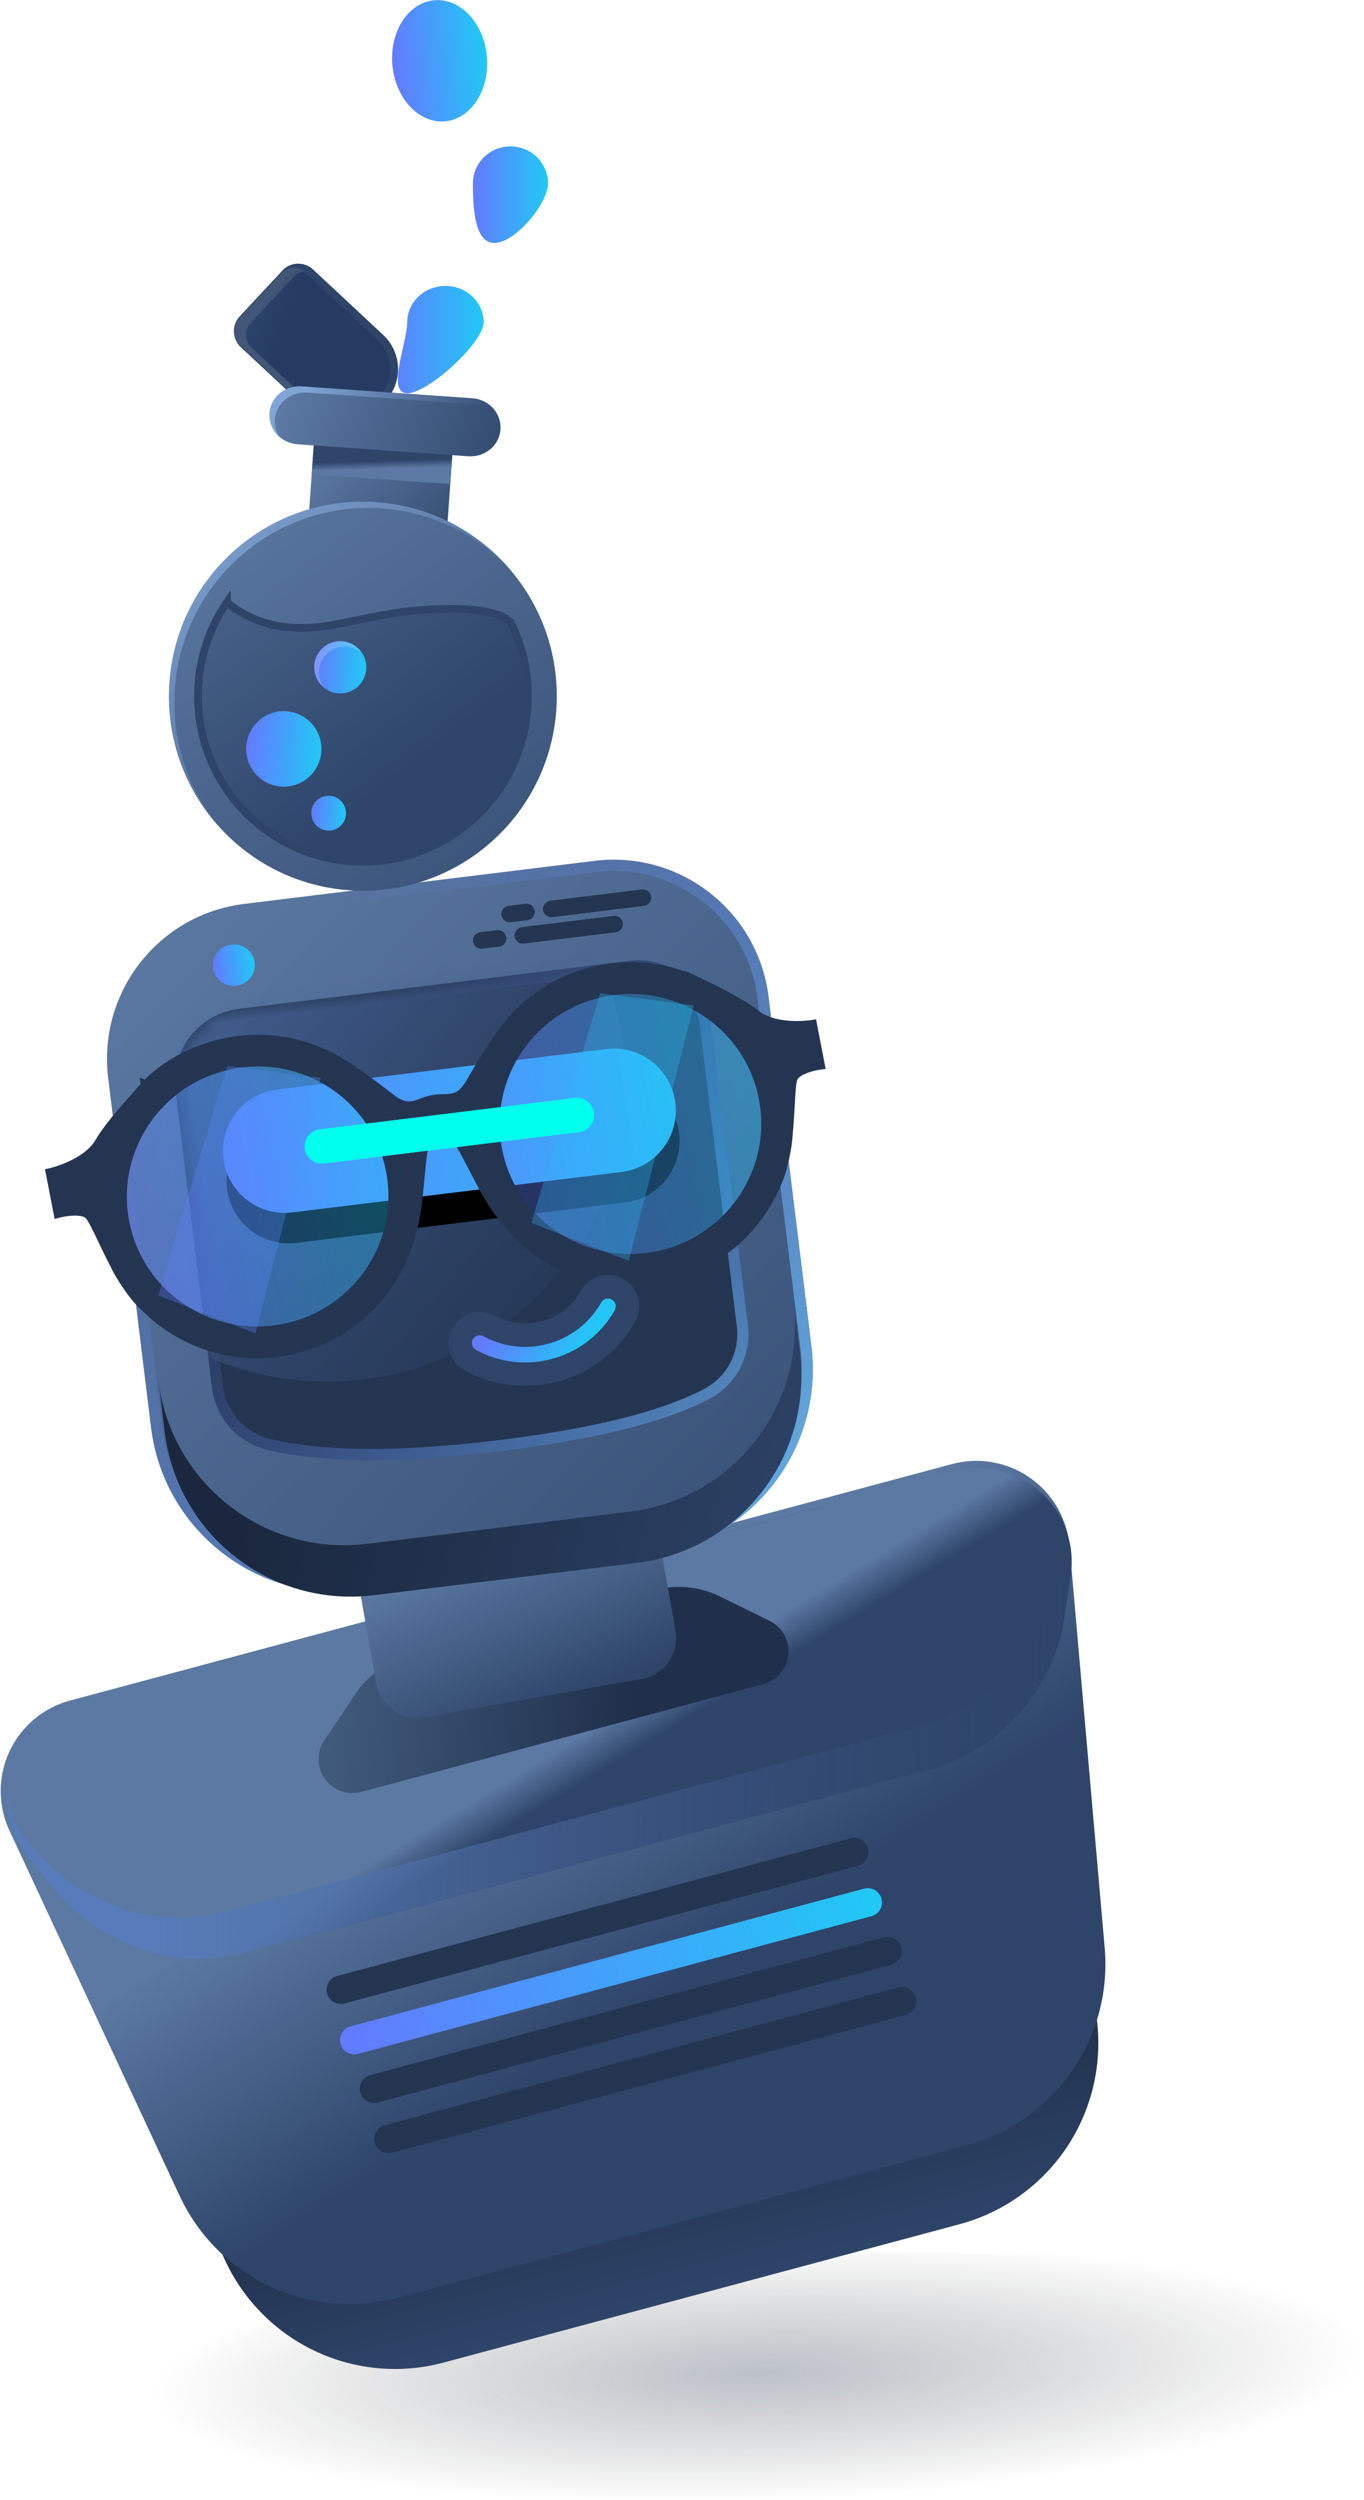 <svg xmlns="http://www.w3.org/2000/svg" xmlns:xlink="http://www.w3.org/1999/xlink" width="89" height="163" viewBox="0 0 89 163">
    <defs>
        <radialGradient id="a" cx="52.436%" cy="42.955%" r="218.844%" fx="52.436%" fy="42.955%" gradientTransform="matrix(-.165 0 0 -.211 .61 .52)">
            <stop offset="0%" stop-color="#172743"/>
            <stop offset="100%" stop-opacity="0"/>
        </radialGradient>
        <linearGradient id="b" x1="54.872%" x2="54.872%" y1="62.175%" y2="100%">
            <stop offset="0%" stop-color="#1A273E"/>
            <stop offset="100%" stop-color="#2E4469"/>
        </linearGradient>
        <linearGradient id="c" x1="30.414%" x2="50%" y1="31.624%" y2="68.376%">
            <stop offset="0%" stop-color="#5B79A2"/>
            <stop offset="100%" stop-color="#2E4469"/>
        </linearGradient>
        <linearGradient id="d" x1="98.741%" x2="1.259%" y1="48.741%" y2="48.741%">
            <stop offset="0%" stop-color="#21C8F6"/>
            <stop offset="100%" stop-color="#637BFF"/>
        </linearGradient>
        <linearGradient id="e" x1="34.594%" x2="60.398%" y1="40.953%" y2="55.694%">
            <stop offset="0%" stop-color="#5B79A2"/>
            <stop offset="100%" stop-color="#2E4469"/>
        </linearGradient>
        <linearGradient id="f" x1="60.345%" x2="68.087%" y1="47.191%" y2="54.023%">
            <stop offset="0%" stop-color="#5B79A2"/>
            <stop offset="100%" stop-color="#2E4469"/>
        </linearGradient>
        <linearGradient id="g" x1="12.8%" x2="107.421%" y1="46.721%" y2="53.239%">
            <stop offset="0%" stop-color="#587CB9"/>
            <stop offset="100%" stop-color="#2E4469" stop-opacity="0"/>
        </linearGradient>
        <linearGradient id="h" x1="4.47%" x2="68.52%" y1="46.97%" y2="53.03%">
            <stop offset="0%" stop-color="#405A7C"/>
            <stop offset="100%" stop-color="#20304C"/>
        </linearGradient>
        <linearGradient id="i" x1="75.874%" x2="92.229%" y1="34.347%" y2="96.254%">
            <stop offset="0%" stop-color="#5B79A2"/>
            <stop offset="100%" stop-color="#2E4469"/>
        </linearGradient>
        <linearGradient id="j" x1="8.301%" x2="112.118%" y1="0%" y2="133.334%">
            <stop offset="0%" stop-color="#5B79A2"/>
            <stop offset="100%" stop-color="#2E4469"/>
        </linearGradient>
        <linearGradient id="k" x1="125.306%" x2="26.535%" y1="116.086%" y2="5.536%">
            <stop offset="0%" stop-color="#76E1FF"/>
            <stop offset="100%" stop-color="#637BFF" stop-opacity="0"/>
        </linearGradient>
        <linearGradient id="l" x1="98.741%" x2="1.259%" y1="48.741%" y2="48.741%">
            <stop offset="0%" stop-color="#21C8F6"/>
            <stop offset="100%" stop-color="#637BFF"/>
        </linearGradient>
        <linearGradient id="m" x1="12.205%" x2="108.596%" y1="43.089%" y2="56.911%">
            <stop offset="0%" stop-color="#1A273E"/>
            <stop offset="100%" stop-color="#2E4469"/>
        </linearGradient>
        <path id="n" d="M14.21 6.75h25.705a4.753 4.753 0 0 1 4.752 4.753v19.781a4.753 4.753 0 0 1-3.066 4.444c-3.044 1.155-7.689 1.733-13.934 1.733-6.62 0-11.663-.65-15.126-1.948a4.753 4.753 0 0 1-3.084-4.45v-19.56A4.753 4.753 0 0 1 14.21 6.75z"/>
        <linearGradient id="p" x1="153.548%" x2="24.379%" y1="133.259%" y2="16.174%">
            <stop offset="0%" stop-color="#76E1FF"/>
            <stop offset="100%" stop-color="#637BFF" stop-opacity="0"/>
        </linearGradient>
        <path id="o" d="M14.21 6.75h25.705a4.753 4.753 0 0 1 4.752 4.753v19.781a4.753 4.753 0 0 1-3.066 4.444c-3.044 1.155-7.689 1.733-13.934 1.733-6.62 0-11.663-.65-15.126-1.948a4.753 4.753 0 0 1-3.084-4.45v-19.56A4.753 4.753 0 0 1 14.21 6.75z"/>
        <linearGradient id="q" x1="12.8%" x2="107.421%" y1="1.858%" y2="97.554%">
            <stop offset="0%" stop-color="#587CB9"/>
            <stop offset="100%" stop-color="#2E4469" stop-opacity="0"/>
        </linearGradient>
        <linearGradient id="u" x1="98.741%" x2="1.259%" y1="48.741%" y2="48.741%">
            <stop offset="0%" stop-color="#21C8F6"/>
            <stop offset="100%" stop-color="#637BFF"/>
        </linearGradient>
        <path id="t" d="M16.057 12.272h21.636a4.039 4.039 0 0 1 0 8.078H16.057a4.039 4.039 0 1 1 0-8.078z"/>
        <filter id="s" width="147.1%" height="273.3%" x="-23.6%" y="-61.9%" filterUnits="objectBoundingBox">
            <feOffset dy="2" in="SourceAlpha" result="shadowOffsetOuter1"/>
            <feGaussianBlur in="shadowOffsetOuter1" result="shadowBlurOuter1" stdDeviation="2"/>
            <feColorMatrix in="shadowBlurOuter1" values="0 0 0 0 0.012 0 0 0 0 0.468 0 0 0 0 1 0 0 0 1 0"/>
        </filter>
        <linearGradient id="v" x1="98.741%" x2="1.259%" y1="48.741%" y2="48.741%">
            <stop offset="0%" stop-color="#21C8F6"/>
            <stop offset="100%" stop-color="#637BFF"/>
        </linearGradient>
        <linearGradient id="w" x1="98.741%" x2="1.259%" y1="48.741%" y2="48.741%">
            <stop offset="0%" stop-color="#21C8F6"/>
            <stop offset="100%" stop-color="#637BFF"/>
        </linearGradient>
        <filter id="x" width="145.9%" height="488.3%" x="-23%" y="-194.2%" filterUnits="objectBoundingBox">
            <feGaussianBlur in="SourceGraphic" stdDeviation="1.455"/>
        </filter>
        <linearGradient id="z" x1="50%" x2="50%" y1="0%" y2="97.483%">
            <stop offset="0%" stop-color="#21C8F6"/>
            <stop offset="100%" stop-color="#637BFF"/>
        </linearGradient>
        <path id="y" d="M34.528 32.693a6.176 6.176 0 0 0-1.828-4.346 6.171 6.171 0 0 0-4.323-1.808"/>
        <linearGradient id="A" x1="20.688%" x2="69.724%" y1="-161.748%" y2="17.569%">
            <stop offset="0%" stop-color="#5B79A2"/>
            <stop offset="100%" stop-color="#253B61"/>
        </linearGradient>
        <linearGradient id="B" x1="58.037%" x2="50%" y1="211.657%" y2="19.67%">
            <stop offset="0%" stop-color="#5B79A2"/>
            <stop offset="100%" stop-color="#2E4469"/>
        </linearGradient>
        <linearGradient id="C" x1="4.47%" x2="117.825%" y1="21.735%" y2="97.108%">
            <stop offset="0%" stop-color="#5B79A2"/>
            <stop offset="100%" stop-color="#2E4469"/>
        </linearGradient>
        <linearGradient id="D" x1="4.696%" x2="117.489%" y1="0%" y2="133.334%">
            <stop offset="0%" stop-color="#5B79A2"/>
            <stop offset="100%" stop-color="#2E4469"/>
        </linearGradient>
        <linearGradient id="E" x1="-24.308%" y1="-80.777%" y2="29.97%">
            <stop offset="0%" stop-color="#5B79A2"/>
            <stop offset="100%" stop-color="#2E4469"/>
        </linearGradient>
        <linearGradient id="F" x1="98.741%" x2="1.259%" y1="48.741%" y2="48.741%">
            <stop offset="0%" stop-color="#21C8F6"/>
            <stop offset="100%" stop-color="#637BFF"/>
        </linearGradient>
        <linearGradient id="G" x1="98.741%" x2="1.259%" y1="48.741%" y2="48.741%">
            <stop offset="0%" stop-color="#21C8F6"/>
            <stop offset="100%" stop-color="#637BFF"/>
        </linearGradient>
        <linearGradient id="H" x1="98.741%" x2="1.259%" y1="48.741%" y2="48.741%">
            <stop offset="0%" stop-color="#21C8F6"/>
            <stop offset="100%" stop-color="#637BFF"/>
        </linearGradient>
        <linearGradient id="I" x1="12.393%" x2="108.306%" y1="0%" y2="100%">
            <stop offset="0%" stop-color="#80A4D5"/>
            <stop offset="100%" stop-color="#2E4469"/>
        </linearGradient>
        <linearGradient id="J" x1="58.037%" x2="50%" y1="66.739%" y2="46.859%">
            <stop offset="0%" stop-color="#5B79A2"/>
            <stop offset="100%" stop-color="#2E4469"/>
        </linearGradient>
        <linearGradient id="K" x1="4.47%" x2="117.825%" y1="46.859%" y2="55.234%">
            <stop offset="0%" stop-color="#5B79A2"/>
            <stop offset="100%" stop-color="#2E4469"/>
        </linearGradient>
        <linearGradient id="L" x1="12.205%" x2="108.596%" y1="47.371%" y2="52.629%">
            <stop offset="0%" stop-color="#80A4D5"/>
            <stop offset="100%" stop-color="#2E4469"/>
        </linearGradient>
        <linearGradient id="M" x1="98.741%" x2="1.259%" y1="48.741%" y2="48.741%">
            <stop offset="0%" stop-color="#21C8F6"/>
            <stop offset="100%" stop-color="#637BFF"/>
        </linearGradient>
        <linearGradient id="N" x1="98.741%" x2="1.259%" y1="48.741%" y2="48.741%">
            <stop offset="0%" stop-color="#21C8F6"/>
            <stop offset="100%" stop-color="#637BFF"/>
        </linearGradient>
        <linearGradient id="O" x1="98.741%" x2="1.259%" y1="48.741%" y2="48.741%">
            <stop offset="0%" stop-color="#21C8F6"/>
            <stop offset="100%" stop-color="#637BFF"/>
        </linearGradient>
    </defs>
    <g fill="none" fill-rule="evenodd" transform="translate(-35 -1)">
        <g transform="rotate(-15 267.905 32.942)">
            <ellipse cx="56.178" cy="104.758" fill="url(#a)" opacity=".288" rx="54.943" ry="9.067" transform="rotate(13 56.178 104.758)"/>
            <path fill="url(#b)" d="M28.832 53.01h55.76a6.11 6.11 0 0 1 6.034 7.073l-4.418 27.72a12.222 12.222 0 0 1-12.07 10.299H39.285a12.222 12.222 0 0 1-12.07-10.298l-4.418-27.72a6.11 6.11 0 0 1 6.035-7.073z"/>
            <path fill="url(#c)" d="M26.925 50.096h59.573a6.11 6.11 0 0 1 6.018 7.171l-4.56 25.876A12.222 12.222 0 0 1 75.92 93.244H37.503a12.222 12.222 0 0 1-12.036-10.1l-4.56-25.877a6.11 6.11 0 0 1 6.018-7.17z"/>
            <path fill="#243552" d="M39.072 71.955h34.684a.929.929 0 1 1 0 1.857H39.072a.929.929 0 0 1 0-1.857z"/>
            <path fill="url(#d)" d="M39.072 75.355h34.684a.929.929 0 1 1 0 1.857H39.072a.929.929 0 0 1 0-1.857z"/>
            <path fill="#243552" d="M39.559 78.756h34.683a.929.929 0 0 1 0 1.857H39.559a.929.929 0 1 1 0-1.857zM39.559 82.156h34.683a.929.929 0 1 1 0 1.857H39.559a.929.929 0 0 1 0-1.857z"/>
            <path fill="url(#e)" d="M37.09 50.582h40a6.11 6.11 0 0 1 5.825 7.955l-.594 1.877a12.222 12.222 0 0 1-11.652 8.534h-27.16a12.222 12.222 0 0 1-11.651-8.534l-.595-1.877a6.11 6.11 0 0 1 5.826-7.955z"/>
            <path fill="url(#f)" d="M27.426 50.582h59.063a6.11 6.11 0 0 1 5.606 8.543l-1.07 2.465a12.222 12.222 0 0 1-11.212 7.358H34.102c-4.87 0-9.275-2.89-11.213-7.358l-1.07-2.465a6.11 6.11 0 0 1 5.607-8.543z"/>
            <path fill="url(#g)" d="M27.233 50.582h59.062-59.062zm64.861 4.179a6.11 6.11 0 0 1-.193 4.364l-1.07 2.465a12.222 12.222 0 0 1-11.211 7.358H33.908c-4.87 0-9.274-2.89-11.212-7.358l-1.07-2.465a6.088 6.088 0 0 1-.193-4.358 5.276 5.276 0 0 0 .471 3.54l.57 1.106a12.222 12.222 0 0 0 10.863 6.62H80.19c4.575 0 8.766-2.554 10.863-6.62l.57-1.105a5.298 5.298 0 0 0 .47-3.547z"/>
            <path fill="url(#h)" d="M49.012 53.01h16.606a6.11 6.11 0 0 1 4.02 1.509l2.716 2.373a2.214 2.214 0 0 1-1.456 3.88H43.731a2.214 2.214 0 0 1-1.456-3.88l2.717-2.373a6.11 6.11 0 0 1 4.02-1.508z"/>
            <path fill="url(#i)" d="M22.547 36.273h10.319a4.753 4.753 0 0 1 4.753 4.753v11.599c0 1.5-1.216 2.716-2.716 2.716H20.51a2.716 2.716 0 0 1-2.716-2.716v-11.6a4.753 4.753 0 0 1 4.753-4.752z" transform="rotate(5 14.197 382.196)"/>
            <g transform="rotate(8 12.891 258.484)">
                <path fill="url(#j)" d="M15.38 0h23.045C44.05 0 48.61 4.56 48.61 10.185v22.958c0 6.75-5.472 12.222-12.222 12.222h-18.97c-6.75 0-12.222-5.472-12.222-12.222V10.185C5.196 4.56 9.756 0 15.38 0z"/>
                <path stroke="url(#k)" stroke-width=".733" d="M15.38.367c-5.422 0-9.817 4.395-9.817 9.818v22.958c0 6.547 5.307 11.855 11.855 11.855h18.97c6.548 0 11.855-5.308 11.855-11.855V10.185c0-5.423-4.395-9.818-9.818-9.818H15.381z"/>
                <ellipse cx="14.233" cy="3.881" fill="url(#l)" rx="1.367" ry="1.35"/>
                <path fill="url(#m)" d="M47.805 30.174v3.374c0 6.75-5.472 12.222-12.222 12.222H18.27c-6.75 0-12.222-5.472-12.222-12.222v-3.374c0 6.75 5.472 12.221 12.222 12.221h17.313c6.75 0 12.222-5.472 12.222-12.221z"/>
                <use fill="#243552" xlink:href="#n"/>
                <mask id="r" fill="#fff">
                    <use xlink:href="#o"/>
                </mask>
                <path stroke="url(#p)" stroke-width=".733" d="M14.21 7.116a4.386 4.386 0 0 0-4.386 4.387v19.56a4.386 4.386 0 0 0 2.846 4.107c3.414 1.28 8.416 1.924 14.997 1.924 6.204 0 10.81-.573 13.804-1.709a4.386 4.386 0 0 0 2.83-4.1V11.502a4.386 4.386 0 0 0-4.386-4.387H14.21z"/>
                <ellipse cx="19.369" cy="12.487" fill="url(#q)" mask="url(#r)" rx="19.483" ry="19.237"/>
                <use fill="#000" filter="url(#s)" xlink:href="#t"/>
                <use fill="url(#u)" xlink:href="#t"/>
                <g transform="rotate(-4 140.01 .41)">
                    <ellipse cx="13.079" cy="9.984" fill="url(#v)" opacity=".398" rx="9.592" ry="9.55"/>
                    <ellipse cx="37.93" cy="9.984" fill="url(#v)" opacity=".398" rx="9.592" ry="9.55"/>
                    <path fill="#243552" stroke="#243552" stroke-width=".679" d="M37.724 19.014c-4.902 0-8.875-3.946-8.875-8.813 0-4.867 3.973-8.813 8.875-8.813 4.901 0 8.875 3.946 8.875 8.813 0 4.867-3.974 8.813-8.875 8.813zm-24.782 0c-4.901 0-8.874-3.946-8.874-8.813 0-4.867 3.973-8.813 8.874-8.813 4.902 0 8.875 3.946 8.875 8.813 0 4.867-3.973 8.813-8.875 8.813zM47.103 4.795c-.74-.849-2.148-1.95-2.991-2.578a10.249 10.249 0 0 0-.67-.49l-.015-.011v.001A10.274 10.274 0 0 0 37.725 0a10.277 10.277 0 0 0-7.277 3c-.9.836-1.676 1.751-2.479 2.647-1.017 1.136-1.618.579-2.635.579-1.017 0-1.618.557-2.635-.579-.802-.896-1.579-1.81-2.48-2.646A10.35 10.35 0 0 0 12.912 0C10.8 0 8.714.633 7.176 1.717v-.001l.016.01c-.231.155-.438.319-.655.49-.843.63-2.287 1.73-3.028 2.58C2.407 6.056 0 6.141 0 6.141V8.75s1.44-.085 1.907.462c.275.323.572 1.877 1.056 3.503.148.58.358 1.137.601 1.672.227.532.492 1.025.795 1.43l.003-.004a10.283 10.283 0 0 0 8.579 4.589c4.162 0 7.745-2.46 9.359-5.994l.008-.01.024-.04c.737-1.243 1.48-4.646 1.815-5.188.339-.547 1.186-.589 1.186-.589s.847.042 1.186.59c.336.54 1.078 3.944 1.815 5.187l.024.04.008.01a10.276 10.276 0 0 0 9.358 5.994 10.28 10.28 0 0 0 8.577-4.589v.003c.303-.404.563-.897.79-1.428a10.07 10.07 0 0 0 .59-1.673c.485-1.626.757-3.18 1.032-3.503.466-.547 1.86-.462 1.86-.462V6.142s-2.368-.085-3.47-1.347z"/>
                </g>
                <path fill="url(#w)" d="M12.615 1.457L5.349 15.301l5.762 3.643L18.454 3.4zM37.415 1.457L30.15 15.301l5.761 3.643L43.255 3.4z" opacity=".309" transform="rotate(-4 140.01 .41)"/>
                <path fill="#00FFEC" d="M18.491 15.187h16.767a1.124 1.124 0 0 1 0 2.248H18.491a1.124 1.124 0 0 1 0-2.248z" filter="url(#x)"/>
                <g stroke-linecap="round" transform="rotate(126 31.452 29.616)">
                    <use stroke="#2E4469" stroke-width="4.074" xlink:href="#y"/>
                    <use stroke="url(#z)" stroke-width="1.018" xlink:href="#y"/>
                </g>
                <path fill="#243552" d="M31.552 4.792h-1.098a.542.542 0 0 1-.545-.54c0-.298.244-.54.545-.54h1.098c.301 0 .545.242.545.54 0 .299-.244.54-.545.54zM33.603 3.307h-1.098a.542.542 0 0 1-.545-.54c0-.298.244-.54.545-.54h1.098c.3 0 .545.242.545.54 0 .299-.244.54-.545.54zM39.208 4.792h-6.016a.544.544 0 0 1-.548-.54c0-.298.245-.54.548-.54h6.013c.303 0 .548.242.548.54 0 .299-.245.54-.548.54h.003zM41.234 3.307h-5.97c-.314 0-.57-.241-.57-.54 0-.298.256-.54.57-.54h5.97c.315 0 .57.242.57.54 0 .299-.255.54-.57.54z"/>
            </g>
        </g>
        <g transform="rotate(4 -210.362 606.75)">
            <g fill-rule="nonzero">
                <path fill="url(#A)" stroke="#2E4469" stroke-width=".5" d="M5.448.19H1.35C.71.19.19.714.19 1.362V7.61a2.8 2.8 0 0 0 2.8 2.8h.82a2.8 2.8 0 0 0 2.8-2.8V1.363c0-.648-.52-1.174-1.16-1.174z" transform="rotate(-51 10.42 -5.814)"/>
                <path fill="#FFF" d="M13.24 1.624a1.15 1.15 0 0 0-.723.414l-2.58 3.186a1.167 1.167 0 0 0 .182 1.64l6.443 5.218-.238.293-7.031-5.694a1.167 1.167 0 0 1-.182-1.64l2.58-3.186a1.166 1.166 0 0 1 1.55-.23z" opacity=".1"/>
            </g>
            <path fill="url(#B)" fill-rule="nonzero" d="M20.985 9.8h-4.098c-.641 0-1.16.257-1.16.574V14.8h6.419v-4.426c0-.317-.52-.574-1.16-.574z" opacity=".426" transform="rotate(-180 18.936 12.3)"/>
            <path fill="url(#C)" fill-rule="nonzero" d="M14.593 12.529h9.063v6.814h-9.063z"/>
            <ellipse cx="18.936" cy="28.996" fill="url(#D)" fill-rule="nonzero" rx="12.651" ry="12.682"/>
            <g transform="translate(8.174 22.87)">
                <path fill="url(#E)" fill-rule="nonzero" stroke="#2E4469" stroke-width=".5" d="M1.484.638A10.783 10.783 0 0 0 0 6.113c0 5.966 4.819 10.803 10.763 10.803S21.525 12.08 21.525 6.113c0-1.998-.541-3.87-1.484-5.475-.883-.716-2.94-.83-6.168-.341-2.262.342-4.808 1.28-6.517 1.557-2.251.365-4.209-.04-5.872-1.216z"/>
                <ellipse cx="5.853" cy="9.913" fill="url(#F)" rx="2.455" ry="2.461"/>
                <ellipse cx="9.063" cy="13.888" fill="url(#G)" rx="1.133" ry="1.136"/>
                <ellipse cx="9.156" cy="4.347" fill="url(#H)" rx="1.699" ry="1.704"/>
                <path fill="#FFF" fill-opacity=".2" d="M8.128 5.672a1.681 1.681 0 0 1-.671-1.346c0-.93.751-1.683 1.678-1.683.549 0 1.036.264 1.343.673a1.68 1.68 0 0 0-2.35 2.356z"/>
            </g>
            <path fill="url(#I)" fill-rule="nonzero" d="M10.181 38.151a12.66 12.66 0 0 1-3.896-9.155c0-7.004 5.664-12.682 12.651-12.682a12.6 12.6 0 0 1 9.132 3.906 12.592 12.592 0 0 0-8.754-3.527c-6.987 0-12.651 5.678-12.651 12.682 0 3.406 1.34 6.498 3.518 8.776z"/>
            <path fill="url(#J)" fill-rule="nonzero" d="M14.593 12.529h9.063V14.8h-9.063z"/>
            <path fill="url(#K)" fill-rule="nonzero" d="M24.704 9.121H13.545c-1.09 0-1.973.848-1.973 1.893 0 1.046.884 1.893 1.973 1.893h11.16c1.09 0 1.973-.847 1.973-1.893 0-1.045-.884-1.893-1.974-1.893z"/>
            <path fill="url(#L)" fill-rule="nonzero" d="M26.305 9.908a2.018 2.018 0 0 0-1.223-.408H13.923c-1.09 0-1.973.847-1.973 1.893 0 .413.138.795.372 1.107a1.863 1.863 0 0 1-.75-1.486c0-1.045.884-1.893 1.973-1.893h11.16c.658 0 1.242.31 1.6.787z"/>
        </g>
        <path fill="url(#M)" d="M67.254 16.845c1.353 0 3.504-2.561 3.504-3.891s-1.097-2.409-2.45-2.409c-1.353 0-2.45 1.079-2.45 2.409 0 1.33.043 3.891 1.396 3.891z"/>
        <ellipse cx="63.687" cy="4.963" fill="url(#N)" rx="3.095" ry="3.963" transform="rotate(-5 63.687 4.963)"/>
        <path fill="url(#O)" d="M61.57 26.645c1.378 0 4.988-3.317 4.988-4.627 0-1.31-1.117-2.373-2.494-2.373-1.377 0-2.494 1.063-2.494 2.373 0 1.31-1.377 4.627 0 4.627z"/>
    </g>
</svg>
